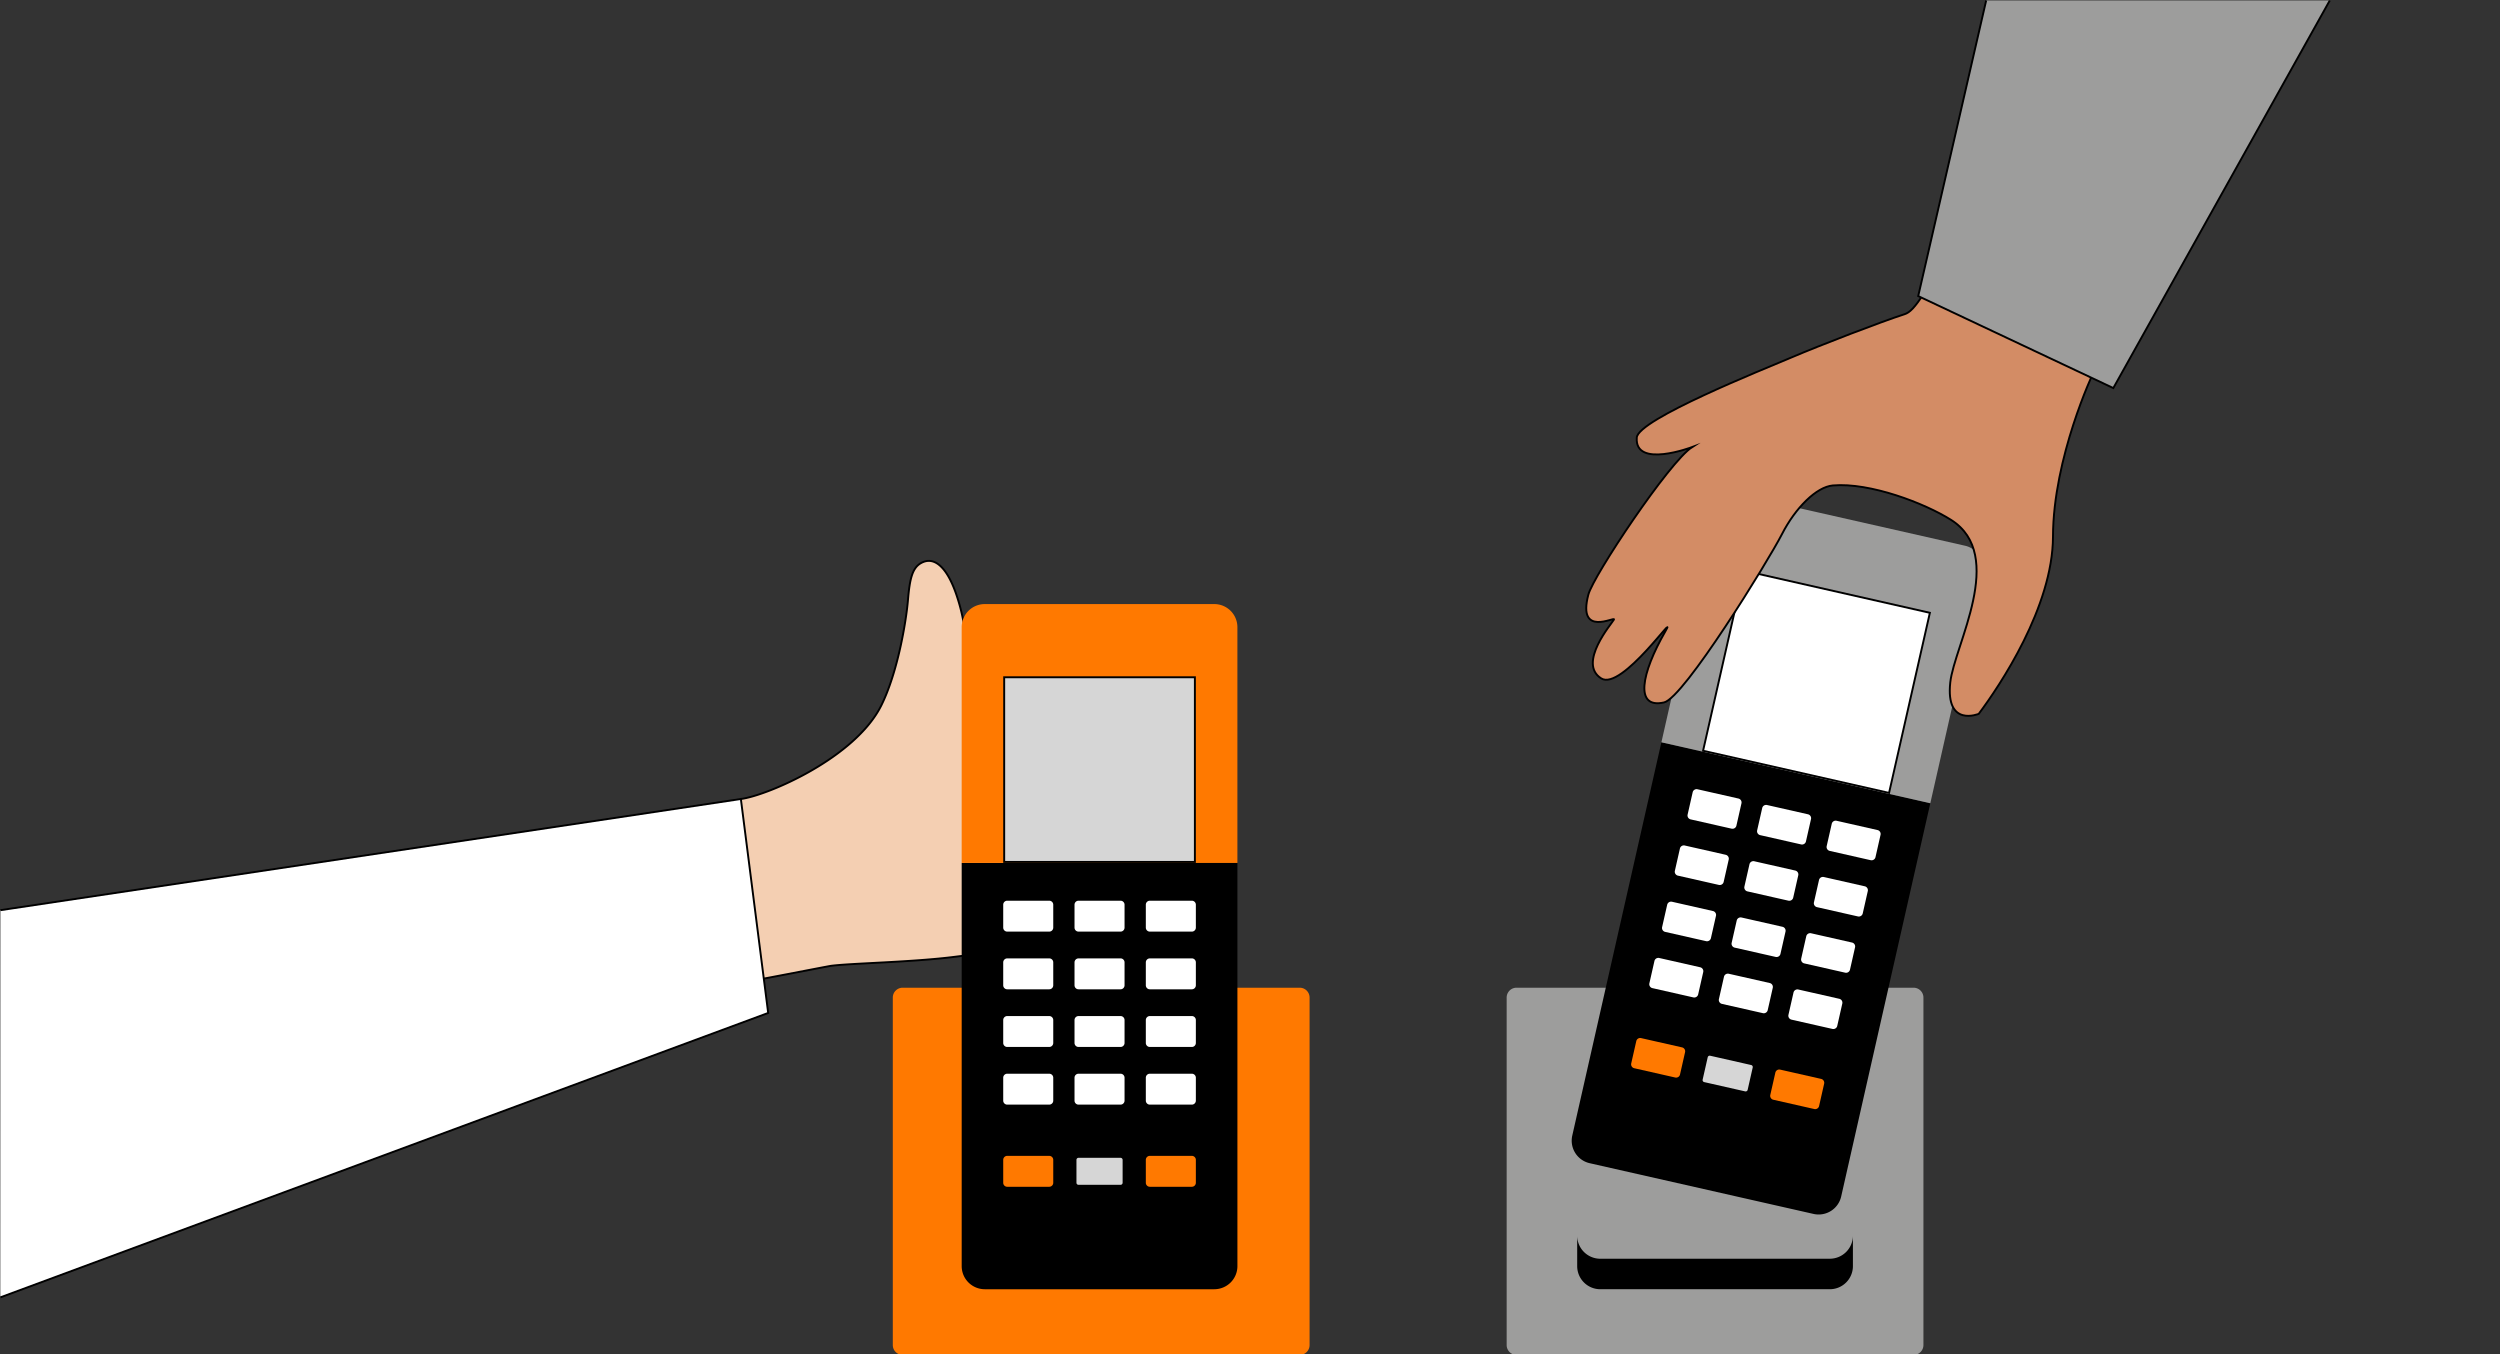 <svg xmlns="http://www.w3.org/2000/svg" xmlns:xlink="http://www.w3.org/1999/xlink" width="646" height="350" viewBox="0 0 646 350">
  <rect x="0" y="0" width="646" height="350" fill="#333333" stroke="none"/>
  <defs>
    <clipPath id="clip-path">
      <rect id="Rectangle_12372" data-name="Rectangle 12372" width="646" height="350" fill="none"/>
    </clipPath>
  </defs>
  <g id="Groupe_de_masques_2" data-name="Groupe de masques 2" clip-path="url(#clip-path)">
    <path id="Tracé_39274" data-name="Tracé 39274" d="M391.867,255.226h102.6a2.547,2.547,0,0,1,2.547,2.547v89.79a2.547,2.547,0,0,1-2.547,2.547h-102.6a2.547,2.547,0,0,1-2.547-2.547v-89.79a2.547,2.547,0,0,1,2.547-2.547" fill="#9d9d9c"/>
    <path id="Tracé_39275" data-name="Tracé 39275" d="M280.948,241.394a11.921,11.921,0,0,1-4.967,2.032c-10.055,1.746-23.591,3.092-29.229,3.807-10.981,1.4-26.68,1.655-32,2.335-.883.113-21.568,4.183-24.022,4.5l.706-47.607c6.763-.857,29.565-10.548,36.317-24.219,4.25-8.6,6.395-21.681,6.858-27.113.444-5.33,1.069-8.3,3.329-9.6,3.541-2.015,6.774,1.208,9.1,7.878,2.894,8.354,2.978,14.909,2.3,24.925-.444,6.566,5.815,6.7,10.317,6.237a146.31,146.31,0,0,1,17.766-1.026,9.845,9.845,0,0,1,9.09,6.04,9.116,9.116,0,0,1-.68,7.635c-.8,1.212-.058,1.918,1.4,3a11.829,11.829,0,0,1,4.64,7.693c.251,2.446-1.766,5.512-3.268,6.373a2.186,2.186,0,0,0-.924,3.3c.389.493,2.517,3.7,1.621,7.178-.76,2.948-2.4,3.989-4.162,5.216-1.268.881-1.751,1.523-.625,2.9,1.168,1.441.2,5.8-3.567,8.516" fill="#f4cfb2"/>
    <path id="Tracé_39276" data-name="Tracé 39276" d="M280.948,241.394a11.921,11.921,0,0,1-4.967,2.032c-10.055,1.746-23.591,3.092-29.229,3.807-10.981,1.4-26.68,1.655-32,2.335-.883.113-21.568,4.183-24.022,4.5l.706-47.607c6.763-.857,29.565-10.548,36.317-24.219,4.25-8.6,6.395-21.681,6.858-27.113.444-5.33,1.069-8.3,3.329-9.6,3.541-2.015,6.774,1.208,9.1,7.878,2.894,8.354,2.978,14.909,2.3,24.925-.444,6.566,5.815,6.7,10.317,6.237a146.31,146.31,0,0,1,17.766-1.026,9.845,9.845,0,0,1,9.09,6.04,9.116,9.116,0,0,1-.68,7.635c-.8,1.212-.058,1.918,1.4,3a11.829,11.829,0,0,1,4.64,7.693c.251,2.446-1.766,5.512-3.268,6.373a2.186,2.186,0,0,0-.924,3.3c.389.493,2.517,3.7,1.621,7.178-.76,2.948-2.4,3.989-4.162,5.216-1.268.881-1.751,1.523-.625,2.9C285.683,234.319,284.713,238.682,280.948,241.394Z" fill="none" stroke="#000" stroke-miterlimit="10" stroke-width="0.5"/>
    <path id="Tracé_39277" data-name="Tracé 39277" d="M.108,235.191,191.44,206.46l7.058,55.287L.087,335.241" fill="#fff"/>
    <path id="Tracé_39278" data-name="Tracé 39278" d="M.108,235.191,191.44,206.46l7.058,55.287L.087,335.241" fill="none" stroke="#000" stroke-miterlimit="10" stroke-width="0.5"/>
    <path id="Tracé_39279" data-name="Tracé 39279" d="M233.248,255.226h102.6a2.547,2.547,0,0,1,2.547,2.547v89.79a2.547,2.547,0,0,1-2.547,2.547h-102.6a2.547,2.547,0,0,1-2.547-2.547v-89.79a2.547,2.547,0,0,1,2.547-2.547" fill="#ff7900"/>
    <path id="Tracé_39280" data-name="Tracé 39280" d="M472.837,325.259H413.5a5.972,5.972,0,0,1-5.954-5.954v7.878a5.971,5.971,0,0,0,5.954,5.954h59.339a5.971,5.971,0,0,0,5.954-5.954V319.3a5.972,5.972,0,0,1-5.953,5.954"/>
    <path id="Tracé_39281" data-name="Tracé 39281" d="M248.5,327.184a5.971,5.971,0,0,0,5.954,5.954h59.34a5.971,5.971,0,0,0,5.954-5.954V222.974H248.5Z"/>
    <path id="Tracé_39282" data-name="Tracé 39282" d="M313.79,156.093H254.45a5.972,5.972,0,0,0-5.954,5.954v60.927h71.248V162.047a5.972,5.972,0,0,0-5.954-5.954" fill="#ff7900"/>
    <path id="Tracé_39283" data-name="Tracé 39283" d="M260.267,232.744h10.858a1.035,1.035,0,0,1,1.035,1.035v5.915a1.035,1.035,0,0,1-1.035,1.035H260.267a1.035,1.035,0,0,1-1.035-1.035v-5.915a1.035,1.035,0,0,1,1.035-1.035" fill="#fff"/>
    <path id="Tracé_39284" data-name="Tracé 39284" d="M278.691,232.744h10.858a1.035,1.035,0,0,1,1.035,1.035v5.915a1.035,1.035,0,0,1-1.035,1.035H278.691a1.034,1.034,0,0,1-1.035-1.035v-5.915a1.034,1.034,0,0,1,1.035-1.035" fill="#fff"/>
    <path id="Tracé_39285" data-name="Tracé 39285" d="M297.116,232.744h10.858a1.035,1.035,0,0,1,1.035,1.035v5.915a1.035,1.035,0,0,1-1.035,1.035H297.116a1.035,1.035,0,0,1-1.035-1.035v-5.915a1.035,1.035,0,0,1,1.035-1.035" fill="#fff"/>
    <path id="Tracé_39286" data-name="Tracé 39286" d="M260.267,247.646h10.858a1.035,1.035,0,0,1,1.035,1.035V254.6a1.035,1.035,0,0,1-1.035,1.035H260.267a1.035,1.035,0,0,1-1.035-1.035v-5.915a1.035,1.035,0,0,1,1.035-1.035" fill="#fff"/>
    <path id="Tracé_39287" data-name="Tracé 39287" d="M278.691,247.646h10.858a1.035,1.035,0,0,1,1.035,1.035V254.6a1.035,1.035,0,0,1-1.035,1.035H278.691a1.034,1.034,0,0,1-1.035-1.035v-5.915a1.034,1.034,0,0,1,1.035-1.035" fill="#fff"/>
    <path id="Tracé_39288" data-name="Tracé 39288" d="M297.116,247.646h10.858a1.035,1.035,0,0,1,1.035,1.035V254.6a1.035,1.035,0,0,1-1.035,1.035H297.116a1.035,1.035,0,0,1-1.035-1.035v-5.915a1.035,1.035,0,0,1,1.035-1.035" fill="#fff"/>
    <path id="Tracé_39289" data-name="Tracé 39289" d="M260.267,262.549h10.858a1.035,1.035,0,0,1,1.035,1.035V269.5a1.035,1.035,0,0,1-1.035,1.035H260.267a1.035,1.035,0,0,1-1.035-1.035v-5.915a1.035,1.035,0,0,1,1.035-1.035" fill="#fff"/>
    <path id="Tracé_39290" data-name="Tracé 39290" d="M278.691,262.549h10.858a1.035,1.035,0,0,1,1.035,1.035V269.5a1.035,1.035,0,0,1-1.035,1.035H278.691a1.034,1.034,0,0,1-1.035-1.035v-5.915a1.034,1.034,0,0,1,1.035-1.035" fill="#fff"/>
    <path id="Tracé_39291" data-name="Tracé 39291" d="M297.116,262.549h10.858a1.035,1.035,0,0,1,1.035,1.035V269.5a1.035,1.035,0,0,1-1.035,1.035H297.116a1.035,1.035,0,0,1-1.035-1.035v-5.915a1.035,1.035,0,0,1,1.035-1.035" fill="#fff"/>
    <path id="Tracé_39292" data-name="Tracé 39292" d="M260.267,277.451h10.858a1.035,1.035,0,0,1,1.035,1.035V284.4a1.035,1.035,0,0,1-1.035,1.035H260.267a1.035,1.035,0,0,1-1.035-1.035v-5.915a1.035,1.035,0,0,1,1.035-1.035" fill="#fff"/>
    <path id="Tracé_39293" data-name="Tracé 39293" d="M278.691,277.451h10.858a1.035,1.035,0,0,1,1.035,1.035V284.4a1.035,1.035,0,0,1-1.035,1.035H278.691a1.035,1.035,0,0,1-1.035-1.035v-5.915a1.035,1.035,0,0,1,1.035-1.035" fill="#fff"/>
    <path id="Tracé_39294" data-name="Tracé 39294" d="M297.116,277.451h10.858a1.035,1.035,0,0,1,1.035,1.035V284.4a1.035,1.035,0,0,1-1.035,1.035H297.116a1.035,1.035,0,0,1-1.035-1.035v-5.915a1.035,1.035,0,0,1,1.035-1.035" fill="#fff"/>
    <path id="Tracé_39295" data-name="Tracé 39295" d="M260.267,298.676h10.858a1.035,1.035,0,0,1,1.035,1.035v5.915a1.035,1.035,0,0,1-1.035,1.035H260.267a1.035,1.035,0,0,1-1.035-1.035v-5.915a1.035,1.035,0,0,1,1.035-1.035" fill="#ff7900"/>
    <rect id="Rectangle_12369" data-name="Rectangle 12369" width="12.428" height="7.485" rx="0.785" transform="translate(277.906 298.926)" fill="#d6d6d6"/>
    <path id="Tracé_39296" data-name="Tracé 39296" d="M289.549,299.176a.536.536,0,0,1,.535.535v5.915a.536.536,0,0,1-.535.535H278.691a.536.536,0,0,1-.535-.535v-5.915a.536.536,0,0,1,.535-.535Zm0-.5H278.691a1.035,1.035,0,0,0-1.035,1.035v5.915a1.035,1.035,0,0,0,1.035,1.035h10.858a1.035,1.035,0,0,0,1.035-1.035v-5.915a1.035,1.035,0,0,0-1.035-1.035"/>
    <path id="Tracé_39297" data-name="Tracé 39297" d="M297.116,298.676h10.858a1.035,1.035,0,0,1,1.035,1.035v5.915a1.035,1.035,0,0,1-1.035,1.035H297.116a1.035,1.035,0,0,1-1.035-1.035v-5.915a1.035,1.035,0,0,1,1.035-1.035" fill="#ff7900"/>
    <rect id="Rectangle_12370" data-name="Rectangle 12370" width="49.276" height="47.717" transform="translate(259.482 175.007)" fill="#d6d6d6"/>
    <path id="Tracé_39298" data-name="Tracé 39298" d="M308.508,222.474H259.732V175.257h48.776Zm.5-47.717H259.232v48.217h49.776Z"/>
    <path id="Tracé_39299" data-name="Tracé 39299" d="M406.272,293.444a5.971,5.971,0,0,0,4.489,7.124l57.874,13.115a5.971,5.971,0,0,0,7.122-4.491l23.034-101.63L429.3,191.811"/>
    <path id="Tracé_39300" data-name="Tracé 39300" d="M507.767,141.016,449.894,127.9a5.973,5.973,0,0,0-7.124,4.491l-13.463,59.419,69.484,15.752,13.467-59.419a5.973,5.973,0,0,0-4.491-7.128" fill="#9d9d9c"/>
    <path id="Tracé_39301" data-name="Tracé 39301" d="M438.625,203.942l10.589,2.4a1.035,1.035,0,0,1,.781,1.238l-1.307,5.769a1.035,1.035,0,0,1-1.238.78l-10.59-2.4a1.037,1.037,0,0,1-.781-1.239l1.308-5.768a1.035,1.035,0,0,1,1.238-.781" fill="#fff"/>
    <path id="Tracé_39302" data-name="Tracé 39302" d="M456.594,208.014l10.589,2.4a1.035,1.035,0,0,1,.781,1.238l-1.307,5.769a1.035,1.035,0,0,1-1.238.78l-10.59-2.4a1.037,1.037,0,0,1-.781-1.239l1.308-5.768a1.035,1.035,0,0,1,1.238-.781" fill="#fff"/>
    <path id="Tracé_39303" data-name="Tracé 39303" d="M474.562,212.086l10.589,2.4a1.035,1.035,0,0,1,.781,1.238l-1.307,5.769a1.035,1.035,0,0,1-1.238.78l-10.59-2.4a1.037,1.037,0,0,1-.781-1.239l1.308-5.768a1.035,1.035,0,0,1,1.238-.781" fill="#fff"/>
    <path id="Tracé_39304" data-name="Tracé 39304" d="M435.331,218.476l10.589,2.4a1.035,1.035,0,0,1,.781,1.238l-1.307,5.769a1.035,1.035,0,0,1-1.238.78l-10.59-2.4a1.037,1.037,0,0,1-.781-1.239l1.308-5.768a1.035,1.035,0,0,1,1.238-.781" fill="#fff"/>
    <path id="Tracé_39305" data-name="Tracé 39305" d="M453.3,222.548l10.589,2.4a1.035,1.035,0,0,1,.781,1.238l-1.307,5.769a1.035,1.035,0,0,1-1.238.78l-10.59-2.4a1.037,1.037,0,0,1-.781-1.239l1.308-5.768a1.035,1.035,0,0,1,1.238-.781" fill="#fff"/>
    <path id="Tracé_39306" data-name="Tracé 39306" d="M471.269,226.62l10.589,2.4a1.035,1.035,0,0,1,.781,1.238l-1.307,5.769a1.035,1.035,0,0,1-1.238.78l-10.59-2.4a1.037,1.037,0,0,1-.781-1.239l1.308-5.768a1.035,1.035,0,0,1,1.238-.781" fill="#fff"/>
    <path id="Tracé_39307" data-name="Tracé 39307" d="M432.038,233.01l10.589,2.4a1.035,1.035,0,0,1,.781,1.238l-1.307,5.769a1.035,1.035,0,0,1-1.238.78l-10.59-2.4a1.037,1.037,0,0,1-.781-1.239l1.308-5.768a1.035,1.035,0,0,1,1.238-.781" fill="#fff"/>
    <path id="Tracé_39308" data-name="Tracé 39308" d="M450.006,237.082l10.589,2.4a1.035,1.035,0,0,1,.781,1.238l-1.307,5.769a1.035,1.035,0,0,1-1.238.78l-10.59-2.4a1.037,1.037,0,0,1-.781-1.239l1.308-5.768a1.035,1.035,0,0,1,1.238-.781" fill="#fff"/>
    <path id="Tracé_39309" data-name="Tracé 39309" d="M467.975,241.154l10.589,2.4a1.035,1.035,0,0,1,.781,1.238l-1.307,5.769a1.035,1.035,0,0,1-1.238.78l-10.59-2.4a1.037,1.037,0,0,1-.781-1.239l1.308-5.768a1.035,1.035,0,0,1,1.238-.781" fill="#fff"/>
    <path id="Tracé_39310" data-name="Tracé 39310" d="M428.744,247.544l10.589,2.4a1.035,1.035,0,0,1,.781,1.238l-1.307,5.769a1.035,1.035,0,0,1-1.238.78l-10.59-2.4a1.037,1.037,0,0,1-.781-1.239l1.308-5.768a1.035,1.035,0,0,1,1.238-.781" fill="#fff"/>
    <path id="Tracé_39311" data-name="Tracé 39311" d="M446.713,251.616l10.589,2.4a1.035,1.035,0,0,1,.781,1.238l-1.307,5.769a1.035,1.035,0,0,1-1.238.78l-10.59-2.4a1.037,1.037,0,0,1-.781-1.239l1.308-5.768a1.035,1.035,0,0,1,1.238-.781" fill="#fff"/>
    <path id="Tracé_39312" data-name="Tracé 39312" d="M464.681,255.688l10.589,2.4a1.035,1.035,0,0,1,.781,1.238l-1.307,5.769a1.035,1.035,0,0,1-1.238.78l-10.59-2.4a1.037,1.037,0,0,1-.781-1.239l1.308-5.768a1.035,1.035,0,0,1,1.238-.781" fill="#fff"/>
    <path id="Tracé_39313" data-name="Tracé 39313" d="M424.053,268.243l10.589,2.4a1.035,1.035,0,0,1,.781,1.238l-1.307,5.769a1.035,1.035,0,0,1-1.238.78l-10.59-2.4a1.037,1.037,0,0,1-.781-1.239l1.308-5.768a1.035,1.035,0,0,1,1.238-.781" fill="#ff7900"/>
    <path id="Tracé_39314" data-name="Tracé 39314" d="M451.076,282.278a.74.74,0,0,1-.175-.02l-10.589-2.4a.782.782,0,0,1-.591-.937l1.307-5.77a.786.786,0,0,1,.938-.592l10.589,2.4a.78.78,0,0,1,.592.938l-1.306,5.77a.791.791,0,0,1-.765.611" fill="#d6d6d6"/>
    <path id="Tracé_39315" data-name="Tracé 39315" d="M441.792,272.789h0a.6.6,0,0,1,.119.013l10.59,2.4a.536.536,0,0,1,.4.64l-1.307,5.769a.538.538,0,0,1-.521.417.594.594,0,0,1-.119-.013l-10.59-2.4a.535.535,0,0,1-.4-.64l1.307-5.769a.538.538,0,0,1,.521-.417m0-.5a1.034,1.034,0,0,0-1.008.806l-1.308,5.769a1.034,1.034,0,0,0,.781,1.238l10.589,2.4a1.009,1.009,0,0,0,.23.026,1.034,1.034,0,0,0,1.008-.806l1.308-5.769a1.034,1.034,0,0,0-.781-1.238l-10.589-2.4a1.008,1.008,0,0,0-.23-.026"/>
    <path id="Tracé_39316" data-name="Tracé 39316" d="M459.99,276.387l10.589,2.4a1.035,1.035,0,0,1,.781,1.238l-1.307,5.769a1.035,1.035,0,0,1-1.238.78l-10.59-2.4a1.037,1.037,0,0,1-.781-1.239l1.308-5.768a1.035,1.035,0,0,1,1.238-.781" fill="#ff7900"/>
    <rect id="Rectangle_12371" data-name="Rectangle 12371" width="47.717" height="49.276" transform="translate(440.074 193.996) rotate(-77.23)" fill="#fff"/>
    <path id="Tracé_39317" data-name="Tracé 39317" d="M450.81,147.758l47.57,10.781-10.436,46.049-47.57-10.781Zm-.377-.6-10.657,47.025,48.545,11,10.657-47.024Z"/>
    <path id="Tracé_39318" data-name="Tracé 39318" d="M569.387,53.411l-28.478,42.9s-10.365,21.862-10.417,42.35c-.046,18.136-13.781,38.574-19.19,45.8,0,0-8.609,3.579-7.354-8.122,1.022-9.533,14.66-32.878.191-42.01-6.774-4.276-20.949-9.715-30.534-8.886-4.214.364-9.637,5.718-13.158,12.6s-25.32,42.307-30.458,43.465c-7.672,1.731-5.934-7.442.346-18.384,3.515-6.124-11.256,15.526-16.58,12.175-6.209-3.906,2.807-14.272,3.287-15.208s-9.559,4.753-6.614-6.438c1.288-4.9,20.983-34.419,26.831-38.135,0,0-14.92,5.655-14.316-2.45.351-4.713,32.412-17.484,39.983-20.709s23.108-9.2,29.252-11.184c2.511-.809,5.256-4.807,17.456-27.764Z" fill="#d38c65"/>
    <path id="Tracé_39319" data-name="Tracé 39319" d="M569.387,53.411l-28.478,42.9s-10.365,21.862-10.417,42.35c-.046,18.136-13.781,38.574-19.19,45.8,0,0-8.609,3.579-7.354-8.122,1.022-9.533,14.66-32.878.191-42.01-6.774-4.276-20.949-9.715-30.534-8.886-4.214.364-9.637,5.718-13.158,12.6s-25.32,42.307-30.458,43.465c-7.672,1.731-5.934-7.442.346-18.384,3.515-6.124-11.256,15.526-16.58,12.175-6.209-3.906,2.807-14.272,3.287-15.208s-9.559,4.753-6.614-6.438c1.288-4.9,20.983-34.419,26.831-38.135,0,0-14.92,5.655-14.316-2.45.351-4.713,32.412-17.484,39.983-20.709s23.108-9.2,29.252-11.184c2.511-.809,5.256-4.807,17.456-27.764Z" fill="none" stroke="#000" stroke-miterlimit="10" stroke-width="0.5"/>
    <path id="Tracé_39320" data-name="Tracé 39320" d="M602.015.121,546.081,100.276,495.667,76.508,513.227.121" fill="#9d9d9c"/>
    <path id="Tracé_39321" data-name="Tracé 39321" d="M602.015.121,546.081,100.276,495.667,76.508,513.227.121" fill="none" stroke="#000" stroke-miterlimit="10" stroke-width="0.5"/>
  </g>
<script xmlns=""/></svg>
